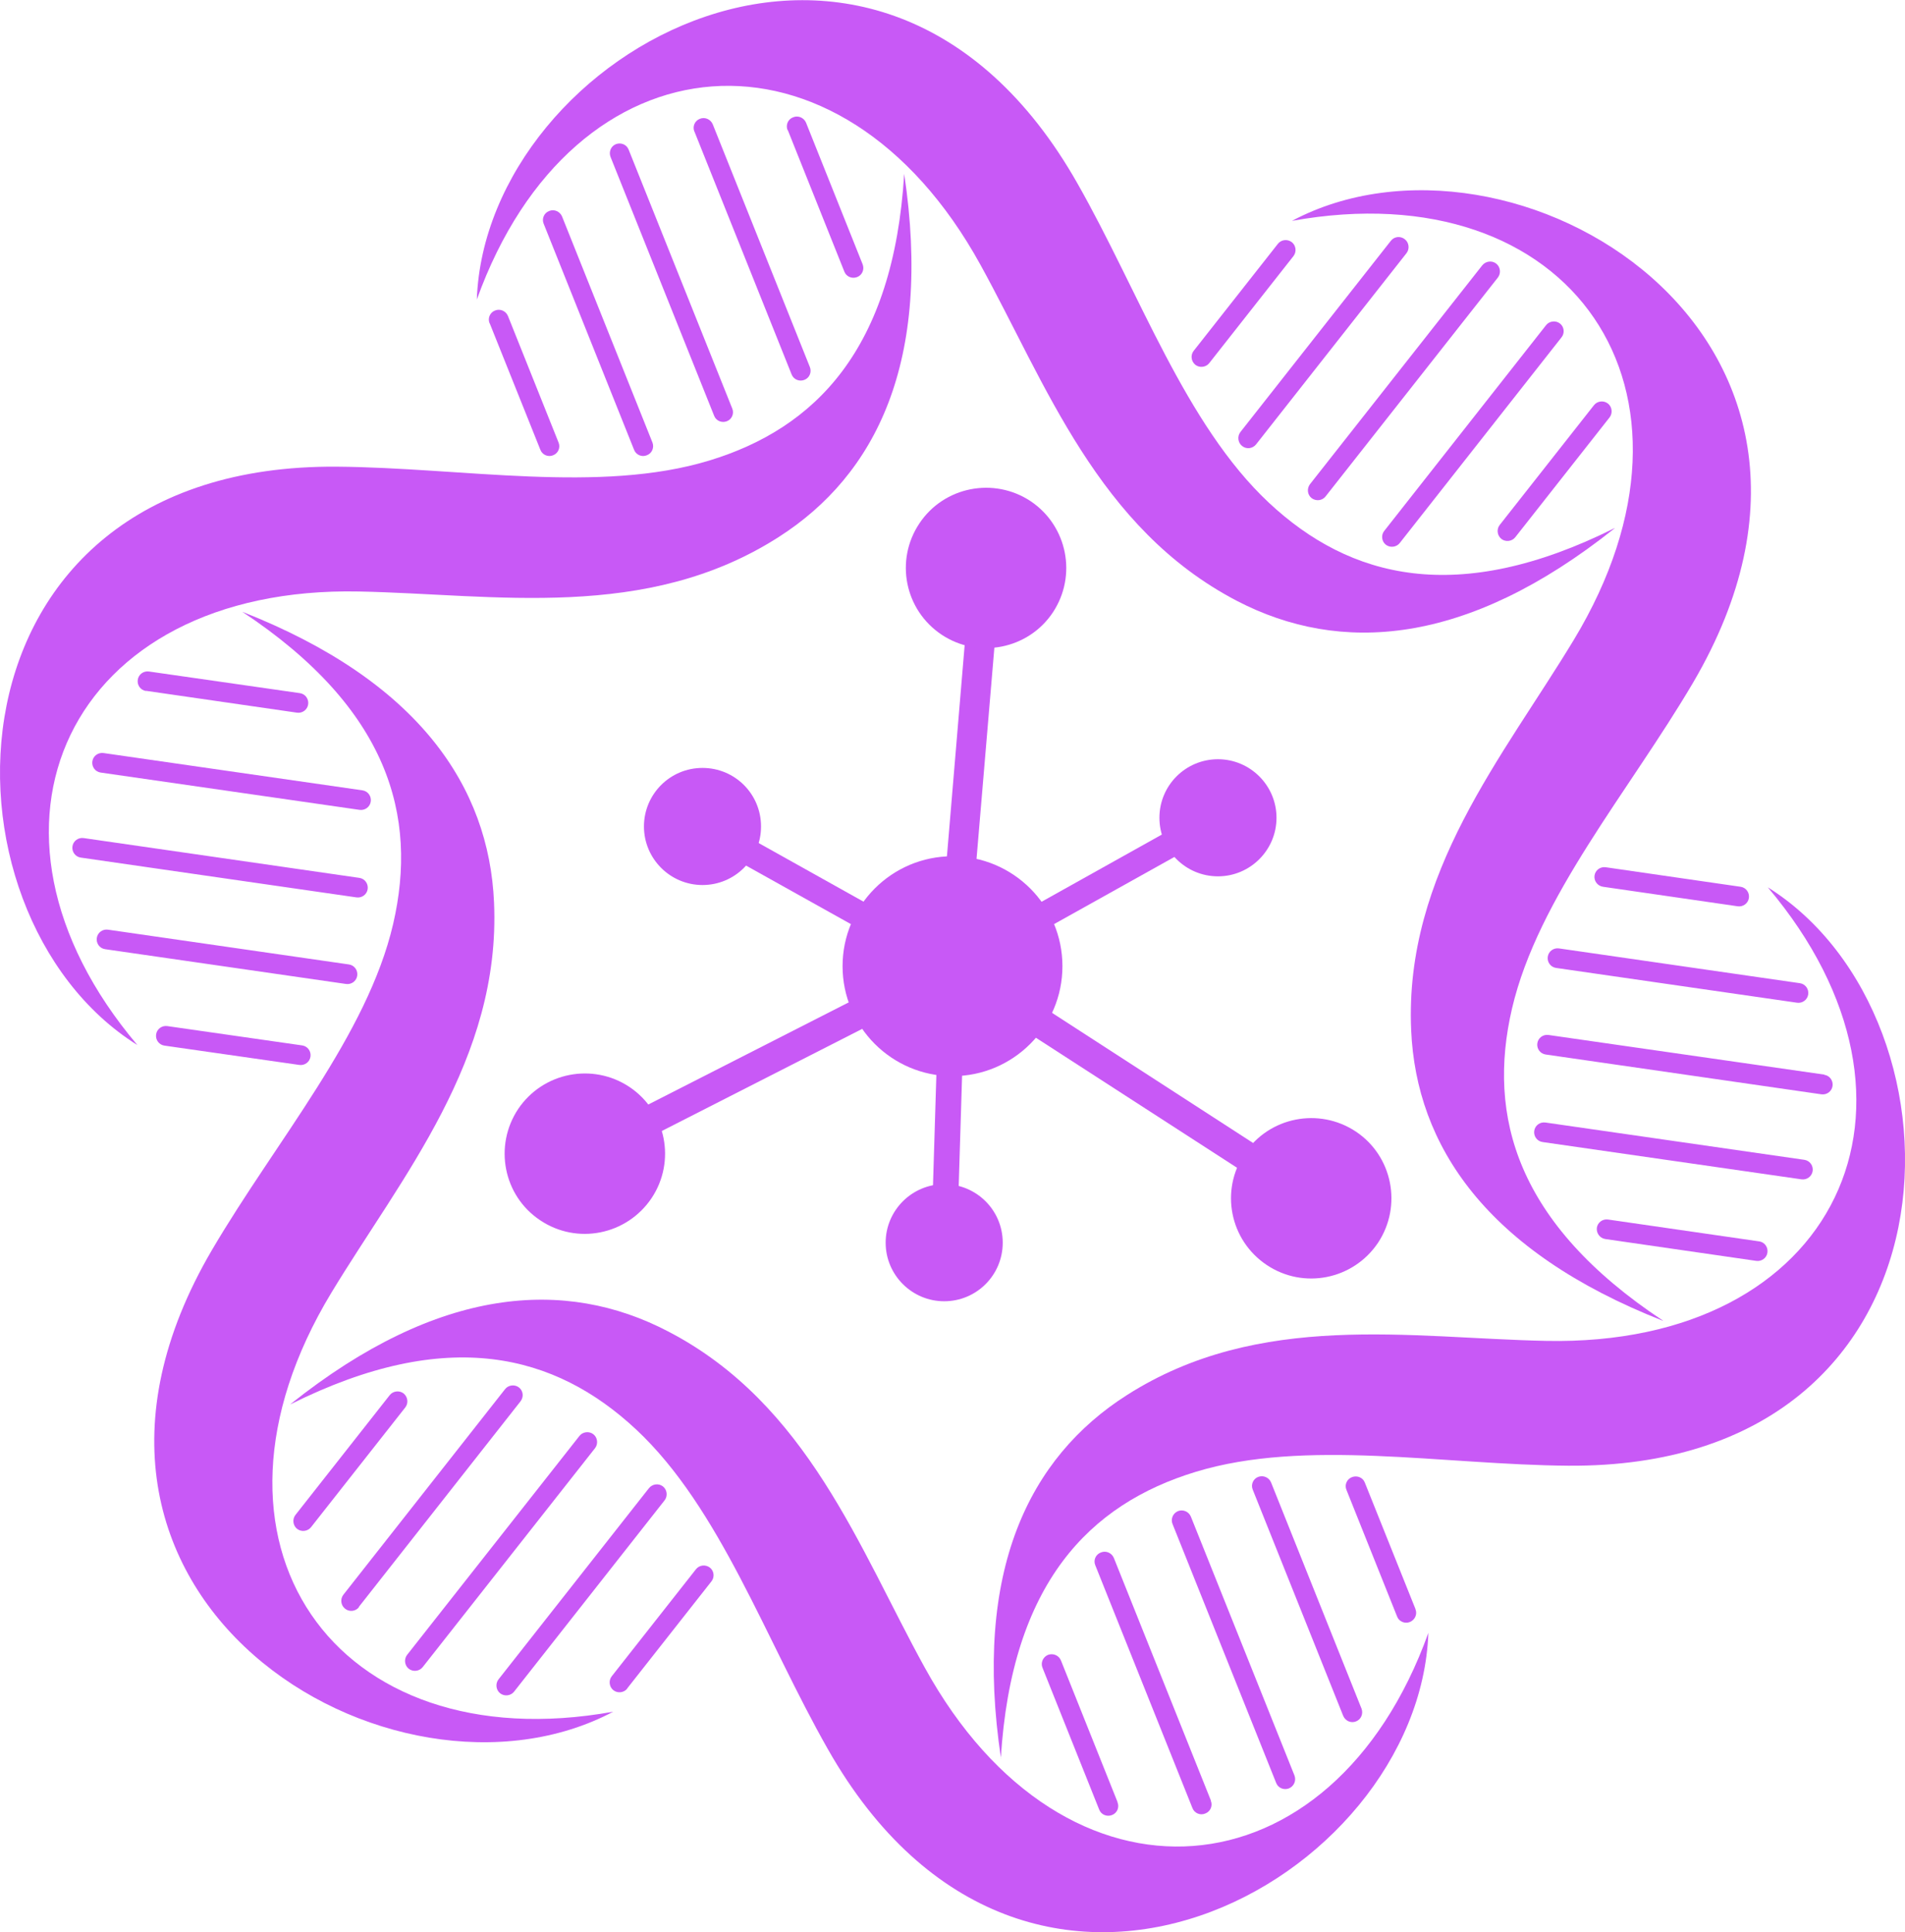 <?xml version="1.0" encoding="UTF-8"?><svg id="Layer_2" xmlns="http://www.w3.org/2000/svg" viewBox="0 0 98.6 100"><defs><style>.cls-1,.cls-2{fill:#c859f6;}.cls-2{fill-rule:evenodd;}</style></defs><g id="Layer_5"><polygon class="cls-1" points="51.81 29.46 50.18 48.75 63.05 41.56 63.7 42.72 50.69 49.98 68.29 61.37 67.46 62.65 49.93 51.32 49.53 64.33 48.2 64.3 48.6 51.22 30.62 60.38 29.92 59.01 47.78 49.91 35.49 43.05 36.14 41.88 48.63 48.86 50.27 29.33 51.81 29.46"/><path class="cls-2" d="M15.04,72.67c8.14-4.06,13.7-2.6,17.89,1.31,4.33,4.05,6.7,10.88,9.92,16.54,10.31,18.17,30.62,6.84,31.08-6.02-4.97,13.82-18.81,14.99-26.07,1.79-3.39-6.15-6.06-13.64-13.28-17.39-5.31-2.77-11.86-2.36-19.54,3.76h0Z"/><path class="cls-2" d="M51.8,91.01c.55-9.08,4.6-13.17,10.08-14.84,5.67-1.73,12.77-.37,19.29-.32,20.89.15,21.24-23.1,10.33-29.93,9.48,11.21,3.57,23.78-11.48,23.47-7.02-.14-14.84-1.57-21.7,2.81-5.05,3.22-7.97,9.09-6.51,18.8h0Z"/><path class="cls-2" d="M86.07,68.34c-7.58-5.02-9.11-10.57-7.81-16.15,1.35-5.77,6.07-11.25,9.37-16.86,10.58-18.02-9.39-29.94-20.76-23.9,14.45-2.61,22.38,8.79,14.59,21.68-3.63,6.01-8.78,12.07-8.42,20.2.26,5.98,3.89,11.45,13.03,15.04h0Z"/><path class="cls-2" d="M83.57,27.33c-8.14,4.06-13.7,2.6-17.89-1.31-4.33-4.05-6.7-10.88-9.92-16.54-10.31-18.17-30.62-6.84-31.08,6.02,4.97-13.82,18.81-14.99,26.07-1.79,3.39,6.15,6.06,13.63,13.28,17.39,5.32,2.76,11.86,2.36,19.54-3.76h0Z"/><path class="cls-2" d="M46.8,8.99c-.55,9.08-4.6,13.17-10.08,14.84-5.67,1.73-12.77.37-19.29.32-20.89-.15-21.24,23.1-10.32,29.93-9.48-11.21-3.57-23.78,11.48-23.47,7.02.14,14.84,1.57,21.7-2.81,5.05-3.22,7.97-9.09,6.51-18.8h0Z"/><path class="cls-2" d="M12.54,31.66c7.58,5.02,9.1,10.57,7.81,16.15-1.34,5.77-6.07,11.24-9.37,16.86-10.58,18.02,9.38,29.94,20.76,23.91-14.45,2.61-22.38-8.8-14.59-21.68,3.64-6.01,8.78-12.07,8.42-20.2-.26-5.98-3.89-11.45-13.03-15.04h0Z"/><path class="cls-1" d="M76.72,13.73c.18-.22.5-.26.72-.09.22.17.26.5.09.72l-8.92,11.33c-.17.22-.49.26-.72.09-.22-.17-.26-.49-.09-.72l8.92-11.33ZM80.02,16.83c.17-.22.5-.26.72-.09.22.17.26.5.08.72l-8.37,10.64c-.17.22-.5.26-.72.09-.22-.17-.26-.5-.08-.72l8.37-10.64ZM82.5,20.97c.17-.22.5-.26.72-.09.22.17.26.5.09.72l-4.88,6.2c-.17.22-.5.26-.72.09-.22-.18-.26-.5-.09-.72l4.88-6.2ZM66.14,12.62c.17-.22.49-.26.72-.09.22.17.26.5.09.72l-4.36,5.54c-.17.22-.5.26-.72.09-.22-.18-.26-.5-.09-.72l4.36-5.54ZM21.88,86.27c-.17.22-.5.26-.72.09-.22-.17-.26-.5-.09-.72l8.92-11.33c.17-.22.5-.26.72-.09.22.17.26.5.09.72l-8.92,11.33ZM18.58,83.17c-.17.22-.5.26-.72.08-.22-.17-.26-.5-.09-.72l8.37-10.64c.17-.22.5-.26.72-.09.22.17.26.49.08.72l-8.37,10.64ZM16.1,79.03c-.17.22-.5.26-.72.09-.22-.17-.26-.5-.09-.72l4.88-6.2c.17-.22.5-.26.72-.09.22.18.26.5.09.72l-4.88,6.2ZM32.47,87.38c-.17.22-.5.26-.72.09-.22-.17-.26-.5-.09-.72l4.36-5.54c.17-.22.49-.26.72-.09.22.17.26.5.08.72l-4.36,5.54ZM31.6,8.12c-.1-.26.02-.56.28-.66.26-.1.56.02.66.29l5.36,13.39c.11.26-.02.56-.28.66-.26.1-.56-.02-.66-.29l-5.36-13.39ZM35.94,6.81c-.11-.26.02-.56.28-.66.26-.11.56.02.67.28l5.03,12.57c.1.26-.02.56-.29.66-.26.1-.56-.02-.66-.29l-5.03-12.57ZM40.76,6.73c-.1-.26.02-.56.29-.66.26-.11.56.02.67.28l2.93,7.33c.1.26-.02.56-.29.66-.26.1-.56-.02-.66-.29l-2.93-7.33ZM25.34,16.73c-.11-.26.02-.56.28-.66.26-.11.56.02.67.28l2.62,6.55c.11.26-.02.56-.28.66-.26.11-.56-.02-.66-.28l-2.62-6.54ZM28.14,11.58c-.11-.26.02-.56.28-.66.26-.11.56.02.67.28l4.68,11.7c.1.26-.02.56-.29.66-.26.11-.56-.02-.66-.28l-4.68-11.7ZM26.61,87.54c-.17.22-.5.26-.72.09-.22-.17-.26-.5-.09-.72l7.79-9.9c.18-.22.5-.26.72-.09.22.17.26.5.09.72l-7.79,9.9ZM67,91.88c.1.26-.02.56-.29.67-.26.1-.56-.02-.66-.29l-5.36-13.39c-.11-.26.02-.56.28-.67.26-.1.56.02.67.29l5.36,13.39ZM62.67,93.19c.11.26-.02.56-.29.66-.26.11-.56-.02-.66-.28l-5.03-12.57c-.11-.26.02-.56.29-.66.26-.11.56.02.67.28l5.03,12.57ZM57.84,93.27c.11.26-.02.56-.29.66-.26.1-.56-.02-.66-.29l-2.93-7.33c-.11-.26.02-.56.28-.67.26-.1.56.02.67.28l2.93,7.33ZM73.26,83.27c.11.26-.02.56-.29.67-.26.1-.56-.02-.66-.29l-2.62-6.55c-.11-.26.02-.56.29-.66.26-.1.56.02.66.28l2.62,6.54ZM70.47,88.42c.1.26-.02.56-.28.66-.26.11-.56-.02-.67-.29l-4.68-11.7c-.11-.26.02-.56.28-.66.26-.1.56.02.67.29l4.68,11.7ZM94.42,55.62c.28.04.47.3.43.58-.04.28-.3.47-.58.43l-14.27-2.06c-.28-.04-.47-.3-.43-.58.04-.28.3-.47.58-.43l14.27,2.05ZM93.39,60.02c.28.04.47.3.43.58-.04.28-.3.47-.58.43l-13.4-1.93c-.28-.04-.47-.3-.43-.58.04-.28.3-.47.58-.43l13.4,1.93ZM91.05,64.24c.28.04.47.3.43.58-.04.28-.3.47-.58.43l-7.81-1.13c-.28-.04-.47-.3-.44-.58.04-.28.3-.47.58-.43l7.81,1.13ZM90.09,45.89c.28.04.47.3.43.58-.04.28-.3.47-.58.43l-6.97-1.01c-.28-.04-.48-.3-.44-.58.04-.28.3-.47.58-.43l6.98,1.01ZM93.16,50.88c.28.04.47.3.43.58-.04.28-.3.47-.58.43l-12.47-1.8c-.28-.04-.47-.3-.43-.58.04-.28.3-.47.58-.43l12.47,1.8ZM4.18,44.38c-.28-.04-.47-.3-.43-.58.04-.28.3-.47.58-.43l14.27,2.06c.28.04.47.3.43.58-.04.28-.3.47-.58.43l-14.27-2.06ZM5.21,39.98c-.28-.04-.47-.3-.43-.58.04-.28.3-.47.58-.43l13.4,1.93c.28.04.47.3.43.58-.04.28-.3.47-.58.43l-13.4-1.93ZM7.56,35.76c-.28-.04-.47-.3-.43-.58.04-.28.3-.47.58-.43l7.81,1.12c.28.04.47.3.43.58-.04.28-.3.47-.58.43l-7.81-1.13ZM8.51,54.11c-.28-.04-.47-.3-.43-.58.04-.28.3-.47.58-.43l6.98,1c.28.04.47.3.43.58-.04.28-.3.47-.58.43l-6.98-1ZM5.44,49.12c-.28-.04-.47-.3-.43-.58.04-.28.3-.47.58-.43l12.47,1.8c.28.04.47.3.43.58-.04.28-.3.47-.58.43l-12.47-1.8ZM71.99,12.46c.17-.22.49-.26.72-.08.22.17.26.5.09.72l-7.79,9.9c-.18.22-.5.26-.72.08-.22-.17-.26-.5-.09-.72l7.79-9.9Z"/><path class="cls-2" d="M63.04,45.35c-1.67,0-3.03-1.35-3.03-3.03s1.36-3.03,3.03-3.03,3.03,1.36,3.03,3.03-1.36,3.03-3.03,3.03h0ZM71.32,64.32c-1.28,1.9-3.85,2.42-5.76,1.14-1.91-1.28-2.42-3.85-1.14-5.76,1.27-1.9,3.85-2.41,5.76-1.14,1.9,1.27,2.41,3.85,1.14,5.76ZM48.87,67.34c-1.67,0-3.03-1.36-3.03-3.03s1.36-3.03,3.03-3.03,3.03,1.35,3.03,3.03-1.36,3.03-3.03,3.03ZM33.72,62.01c-1.28,1.9-3.85,2.42-5.76,1.14-1.91-1.27-2.41-3.85-1.14-5.76,1.28-1.9,3.85-2.41,5.76-1.14,1.9,1.27,2.42,3.85,1.14,5.76ZM36.36,45.8c-1.67,0-3.03-1.36-3.03-3.03s1.35-3.03,3.03-3.03,3.03,1.35,3.03,3.03-1.36,3.03-3.03,3.03ZM54.49,31.7c-1.27,1.9-3.86,2.41-5.76,1.14-1.91-1.28-2.42-3.85-1.14-5.76,1.27-1.9,3.85-2.41,5.76-1.14,1.9,1.28,2.41,3.85,1.14,5.76ZM49.3,55.69c-3.14,0-5.69-2.55-5.69-5.69s2.55-5.69,5.69-5.69,5.69,2.55,5.69,5.69-2.55,5.69-5.69,5.69Z"/></g></svg>
